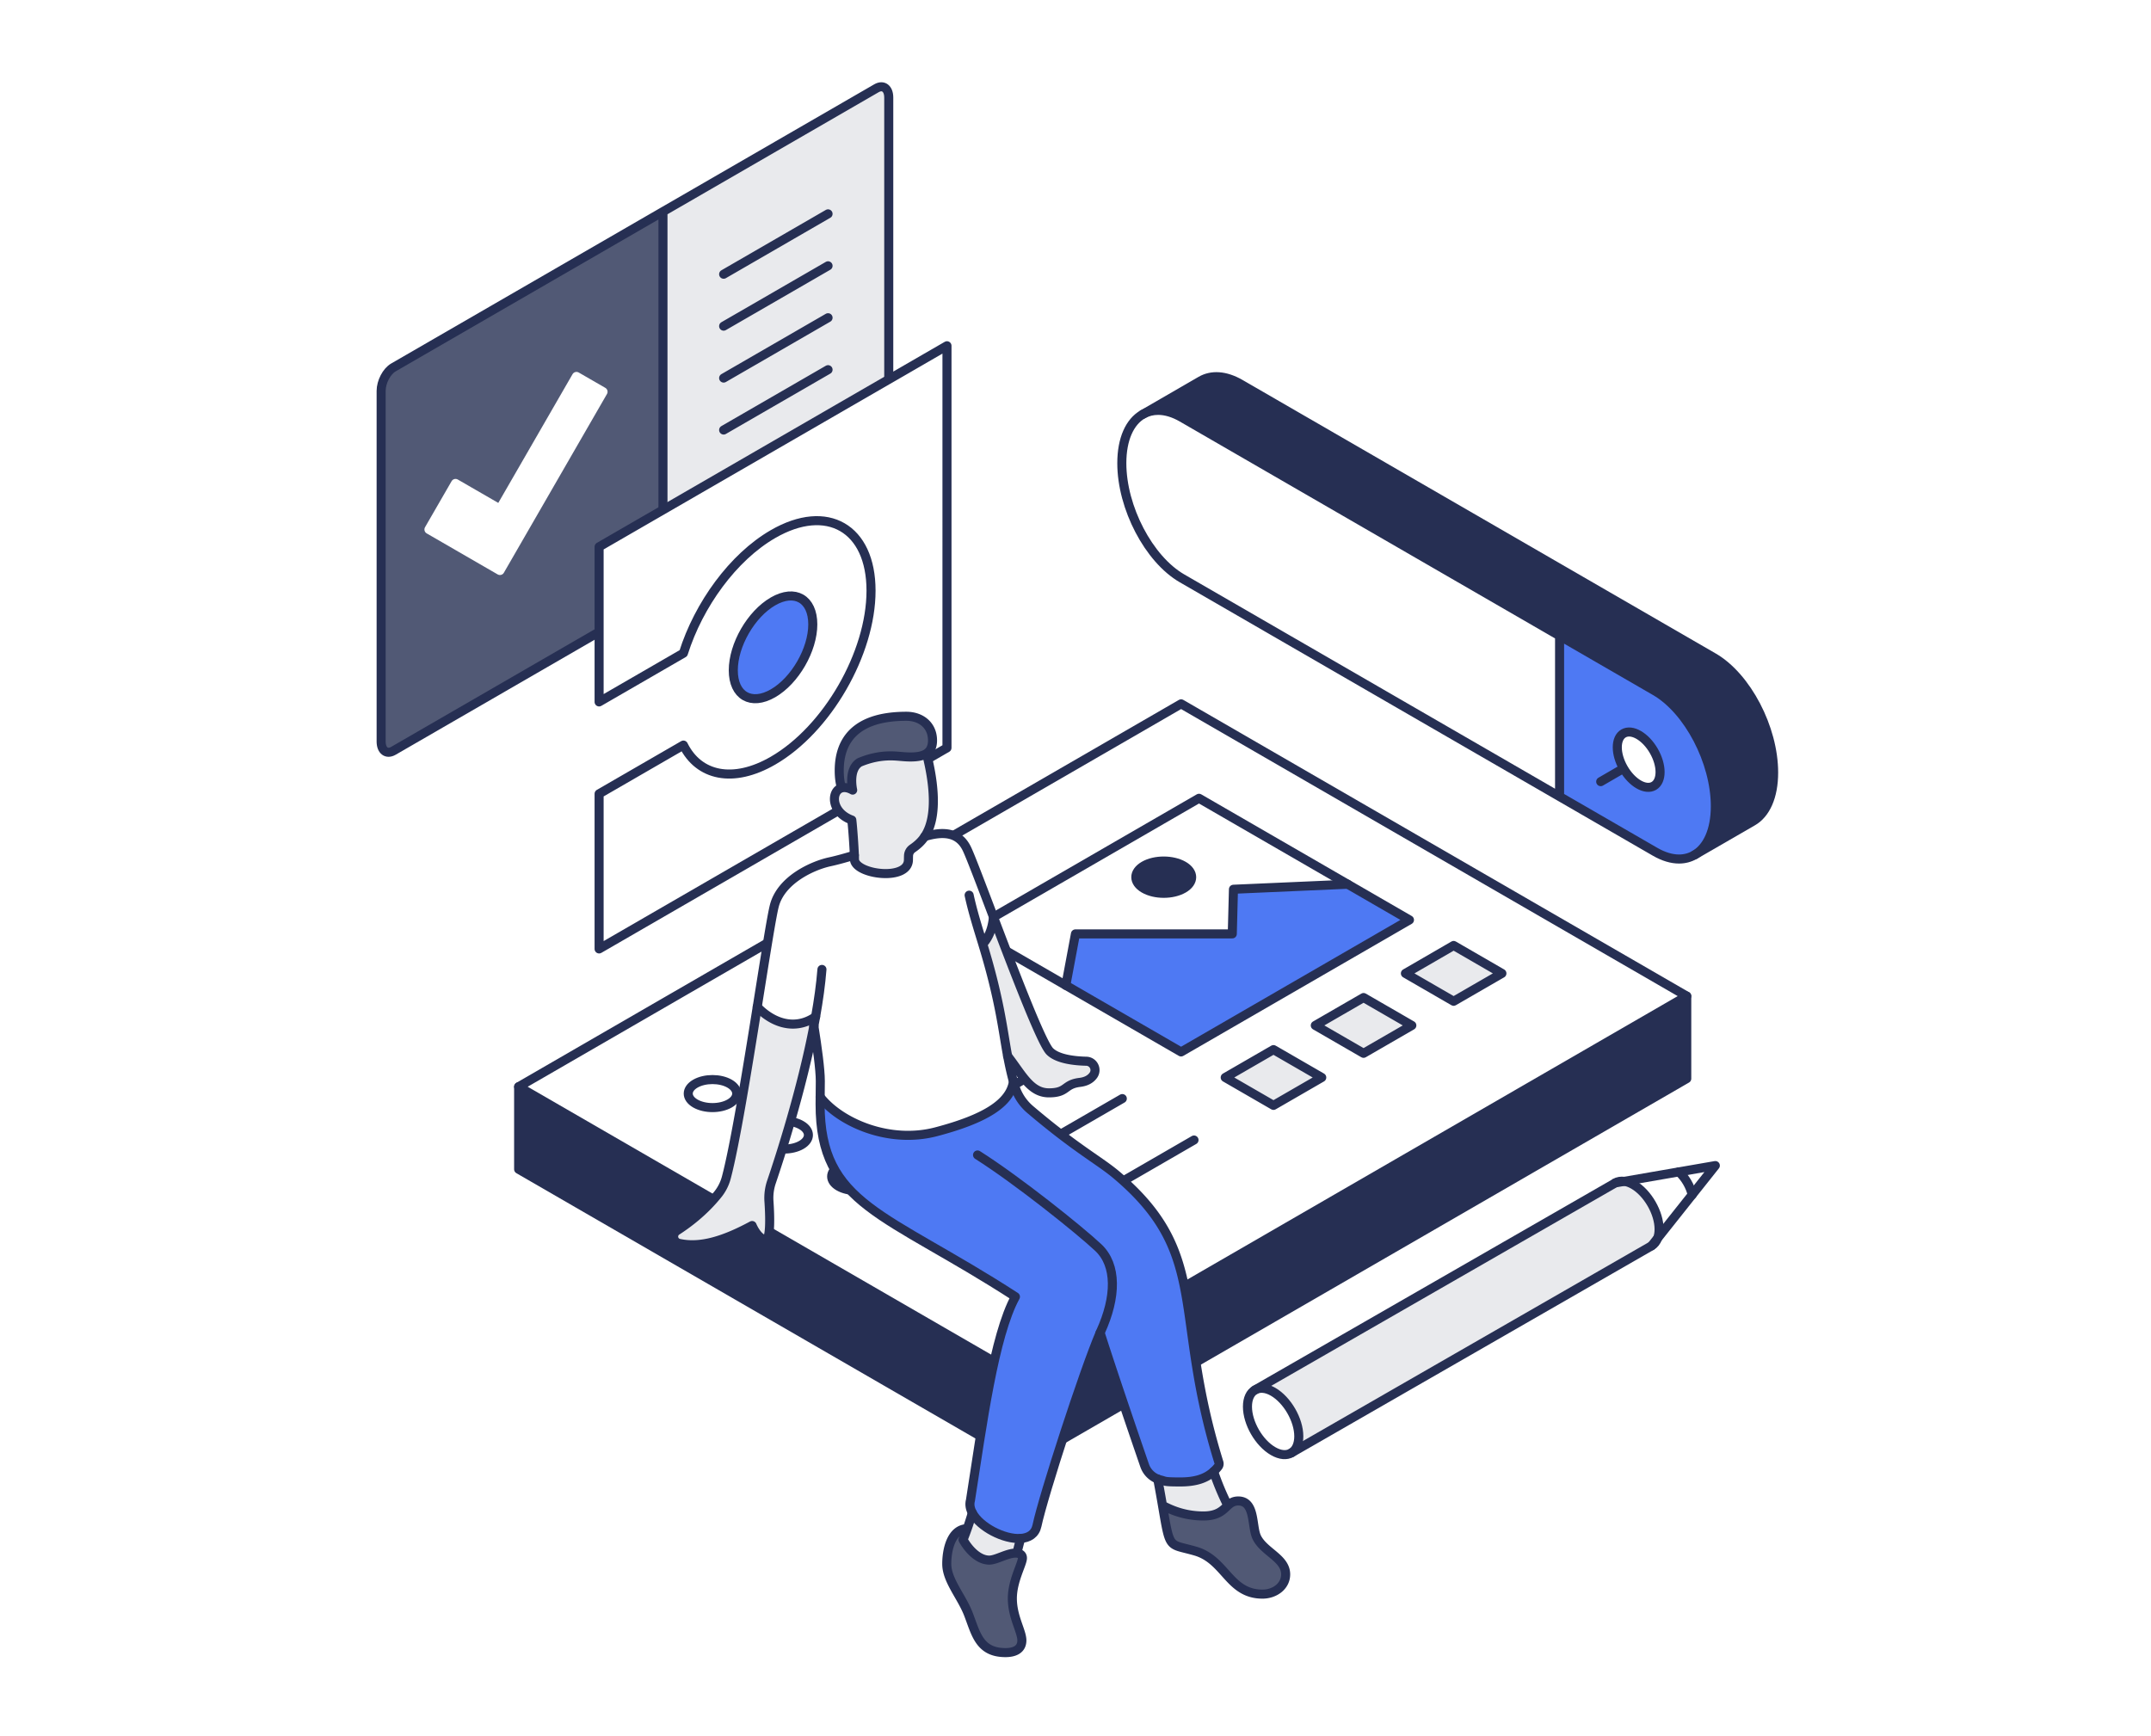 <svg xmlns="http://www.w3.org/2000/svg" width="570" height="460" viewBox="0 0 570 460"><g fill="none" fill-rule="evenodd"><path fill="#FFF" d="M0 0h570v460H0z"/><path fill="#262F53" d="M470 204.753c0 6.434-2.14 10.965-5.516 12.922l-15.445 8.927c3.382-1.945 5.515-6.483 5.515-12.922 0-11.764-7.144-25.438-15.955-30.53l-125.37-72.473c-2.25-1.3-4.39-1.915-6.333-1.915-1.415 0-2.724.326-3.892.954l15.224-8.81c2.803-1.613 6.45-1.464 10.446.844l125.364 72.475c8.817 5.09 15.962 18.757 15.962 30.528"/><path fill="#4E79F3" d="M438.598 183.15c8.812 5.092 15.956 18.765 15.956 30.53 0 6.44-2.14 10.97-5.521 12.915-1.218.709-2.601 1.078-4.102 1.078-1.942 0-4.082-.616-6.333-1.914l-25.32-14.64V168.51l25.32 14.64zm-8.368 20.507c2.214 3.842 5.805 5.923 8.018 4.643 2.214-1.281 2.214-5.437 0-9.278-2.213-3.842-5.804-5.916-8.018-4.636-2.213 1.28-2.213 5.436 0 9.271z"/><path fill="#FFF" d="M438.248 199.022c2.214 3.841 2.214 7.997 0 9.277-2.214 1.28-5.804-.8-8.018-4.641-2.213-3.836-2.213-7.991 0-9.272 2.214-1.28 5.804.794 8.018 4.636m-24.97-30.511v42.608l-100.05-57.835c-8.81-5.092-15.955-18.758-15.955-30.523 0-6.439 2.133-10.97 5.515-12.922l.215-.123c1.169-.628 2.479-.954 3.892-.954 1.944 0 4.083.616 6.333 1.914l100.05 57.835z"/><path stroke="#262F53" stroke-linecap="round" stroke-linejoin="round" stroke-width="2.4" d="M303.003 109.716c1.169-.628 2.479-.954 3.893-.954 1.943 0 4.082.615 6.332 1.914l125.37 72.475c8.812 5.091 15.956 18.764 15.956 30.53 0 6.438-2.144 10.961-5.521 12.914-1.22.706-2.601 1.078-4.102 1.078-1.942 0-4.082-.616-6.333-1.915l-125.37-72.474c-8.81-5.091-15.955-18.758-15.955-30.523 0-6.44 2.133-10.97 5.515-12.922m110.488 58.675v42.6"/><path stroke="#262F53" stroke-linecap="round" stroke-linejoin="round" stroke-width="2.4" d="M438.248 208.3c-2.214 1.28-5.804-.801-8.018-4.642-2.213-3.836-2.213-7.991 0-9.271 2.214-1.282 5.804.793 8.018 4.635 2.214 3.841 2.214 7.997 0 9.277zm-8.022-4.646l-6.05 3.51"/><path stroke="#262F53" stroke-linecap="round" stroke-linejoin="round" stroke-width="2.4" d="M302.788 109.84l15.44-8.933c2.803-1.614 6.45-1.465 10.447.843l125.362 72.475c8.818 5.09 15.963 18.757 15.963 30.528 0 6.434-2.14 10.965-5.515 12.922l-15.446 8.926"/><path fill="#262F53" d="M446.976 264.004v21.87l-175.55 101.47v-21.86z"/><path fill="#E9EAED" d="M397.996 257.984l-12.79 7.39-12.78-7.39 12.78-7.4zm-23.87 13.79l-12.79 7.39-12.79-7.39 12.79-7.39z"/><path fill="#4E79F3" d="M373.496 243.814l-60.52 34.99-30.54-17.65 2.55-13.64h41.56l.31-11.83 30.28-1.33z"/><path fill="#FFF" d="M313.62 235.504c2.887-1.665 2.879-4.38-.008-6.045s-7.573-1.673-10.46-.008c-2.895 1.673-2.887 4.388 0 6.053 2.887 1.674 7.573 1.674 10.468 0zm43.512-1.153l-30.277 1.337-.312 11.83H284.99l-2.55 13.632-25.24-14.588 60.522-34.99 39.41 22.78z"/><path fill="#E9EAED" d="M350.256 285.574l-12.79 7.39-12.79-7.39 12.79-7.39z"/><path fill="#262F53" d="M313.612 229.46c2.887 1.664 2.895 4.379.008 6.044-2.895 1.674-7.581 1.674-10.468 0-2.887-1.665-2.895-4.38 0-6.053 2.887-1.665 7.573-1.657 10.46.008m-42.185 136.025v21.86l-133.99-77.45v-21.87z"/><path fill="#FFF" d="M267.789 330.25c2.51 1.448 2.51 3.794 0 5.252-2.503 1.449-6.574 1.449-9.085 0-2.503-1.45-2.503-3.804 0-5.253 2.52-1.45 6.582-1.45 9.085 0"/><path fill="#FFF" d="M337.467 292.961l12.787-7.39-12.787-7.39-12.787 7.39 12.787 7.39zm-24.495-14.156l60.522-34.99-55.772-32.243-60.521 34.99 55.771 32.243zm48.366.36l12.788-7.39-12.788-7.39-12.787 7.39 12.787 7.39zm23.872-13.795l12.787-7.39-12.787-7.399-12.788 7.398 12.788 7.39zm61.769-1.37L271.427 365.48l-133.99-77.459 175.551-101.479 133.99 77.459zm-207.276 60.516c2.519 1.45 6.582 1.45 9.085 0 2.51-1.449 2.51-3.795 0-5.252-2.503-1.45-6.566-1.45-9.085 0-2.503 1.45-2.503 3.803 0 5.252zM203.26 303.45c2.503 1.45 6.574 1.45 9.085 0 2.511-1.457 2.503-3.803 0-5.252-2.511-1.45-6.574-1.45-9.085 0-2.503 1.45-2.503 3.803 0 5.252zm19.001 10.986c2.511 1.449 6.574 1.449 9.085 0 2.511-1.458 2.503-3.804 0-5.253-2.511-1.449-6.574-1.457-9.085 0-2.503 1.45-2.503 3.803 0 5.253zm36.443 21.066c2.511 1.449 6.582 1.449 9.085 0 2.51-1.458 2.51-3.804 0-5.253-2.503-1.449-6.566-1.449-9.085 0-2.503 1.45-2.503 3.803 0 5.253zm-74.445-43.037c2.511 1.45 6.574 1.45 9.085 0 2.511-1.45 2.511-3.795 0-5.253-2.511-1.449-6.574-1.449-9.085 0-2.503 1.45-2.503 3.804 0 5.253z"/><path fill="#FFF" d="M248.788 319.264c2.51 1.457 2.51 3.803 0 5.252-2.503 1.45-6.566 1.45-9.085 0-2.503-1.449-2.503-3.803 0-5.252 2.519-1.45 6.582-1.45 9.085 0m-17.442-10.081c2.503 1.45 2.511 3.795 0 5.253-2.511 1.449-6.574 1.449-9.085 0-2.503-1.45-2.503-3.804 0-5.253 2.511-1.457 6.574-1.449 9.085 0m-19.001-5.733c-2.511 1.45-6.582 1.45-9.085 0-2.503-1.449-2.503-3.803 0-5.252 2.511-1.45 6.574-1.45 9.085 0 2.503 1.449 2.511 3.795 0 5.252m-19.001-16.238c2.511 1.458 2.511 3.804 0 5.253-2.511 1.45-6.574 1.45-9.085 0-2.503-1.45-2.503-3.803 0-5.253 2.511-1.449 6.574-1.449 9.085 0"/><path stroke="#262F53" stroke-linecap="round" stroke-linejoin="round" stroke-width="2.4" d="M137.436 288.024l175.55-101.48 133.99 77.46-175.55 101.48zm133.991 77.46v21.86"/><path stroke="#262F53" stroke-linecap="round" stroke-linejoin="round" stroke-width="2.4" d="M137.436 288.024v21.87l133.99 77.45 175.55-101.47v-21.87"/><path stroke="#262F53" stroke-linecap="round" stroke-linejoin="round" stroke-width="2.4" d="M357.136 234.354l16.36 9.46-60.52 34.99-55.78-32.24 60.53-34.99z"/><path stroke="#262F53" stroke-linecap="round" stroke-linejoin="round" stroke-width="2.4" d="M282.437 261.154l2.55-13.64h41.56l.31-11.83 30.28-1.33m-43.525-4.894c-2.887-1.666-7.573-1.674-10.46-.009-2.895 1.673-2.887 4.388 0 6.053 2.887 1.674 7.573 1.674 10.468 0 2.887-1.665 2.879-4.38-.008-6.045zM184.26 287.212c2.51-1.449 6.573-1.449 9.084 0 2.511 1.458 2.511 3.804 0 5.253-2.511 1.45-6.574 1.45-9.085 0-2.503-1.45-2.503-3.803 0-5.253zm19 10.986c2.511-1.45 6.574-1.45 9.085 0 2.503 1.449 2.511 3.795 0 5.252-2.511 1.45-6.582 1.45-9.085 0-2.503-1.449-2.503-3.803 0-5.252zm19.001 10.985c2.511-1.457 6.574-1.449 9.085 0 2.503 1.45 2.511 3.795 0 5.253-2.511 1.449-6.574 1.449-9.085 0-2.503-1.45-2.503-3.804 0-5.253zm-21.035-26.529l40.74-23.55m-21.74 34.54l40.74-23.55m-21.74 34.53l40.74-23.55m-40.263 38.19c2.519-1.45 6.582-1.45 9.085 0 2.51 1.457 2.51 3.803 0 5.252-2.503 1.45-6.566 1.45-9.085 0-2.503-1.449-2.503-3.803 0-5.252zm19.001 10.986c2.52-1.45 6.582-1.45 9.085 0 2.51 1.448 2.51 3.794 0 5.252-2.503 1.449-6.574 1.449-9.085 0-2.503-1.45-2.503-3.804 0-5.253zm-2.028-15.546l40.73-23.54m-21.729 34.53l40.73-23.55m33.849-16.57l-12.79 7.39-12.79-7.39 12.79-7.39zm23.87-13.8l-12.79 7.39-12.79-7.39 12.79-7.39zm23.87-13.79l-12.79 7.39-12.78-7.39 12.78-7.4z"/><path fill="#E9EAED" d="M235.513 25.856v92.914c0 2.4-1.46 5.19-3.257 6.229l-56.572 32.702V56.092l56.572-32.701c1.798-1.039 3.257.065 3.257 2.465"/><path fill="#515975" d="M132.483 151.2l27.318-47.366-7.037-4.068-20.281 35.163-11.772-6.797-7.036 12.203 18.808 10.864zm43.202-95.108v101.609l-71.429 41.29c-1.797 1.038-3.256-.066-3.256-2.466v-92.914c0-2.4 1.46-5.19 3.256-6.229l71.429-41.29z"/><path fill="#FFF" d="M159.8 103.83l-27.32 47.37-18.81-10.87 7.04-12.2 11.77 6.8 20.28-35.16z"/><path stroke="#262F53" stroke-linecap="round" stroke-linejoin="round" stroke-width="2.4" d="M175.684 56.093l56.572-32.702c1.797-1.04 3.257.065 3.257 2.465v92.913c0 2.4-1.46 5.191-3.257 6.23l-127.999 73.99c-1.798 1.04-3.256-.064-3.256-2.464v-92.913c0-2.4 1.458-5.191 3.256-6.23l71.427-41.29zm-.004-.003V157.7"/><path stroke="#FFF" stroke-linecap="round" stroke-linejoin="round" stroke-width="2.4" d="M159.8 103.83l-7.04-4.06-20.28 35.16-11.77-6.8-7.04 12.2 18.81 10.87z"/><path stroke="#262F53" stroke-linecap="round" stroke-linejoin="round" stroke-width="2.4" d="M191.76 72.68l27.67-16m-27.67 29.76l27.67-15.99m-27.67 29.75l27.67-15.99m-27.67 29.76l27.67-15.99"/><path fill="#FFF" d="M250.941 91.638v106.573l-92.183 53.287V210.39l22.342-12.914c4.04 8.185 13.153 10.247 23.75 4.121 14.344-8.29 25.968-28.455 25.968-45.038 0-16.584-11.624-23.303-25.968-15.01-10.597 6.125-19.71 18.723-23.75 31.571l-22.342 12.914v-41.108l92.183-53.287z"/><path fill="#4E79F3" d="M204.85 159.39c5.818-3.363 10.534-.637 10.534 6.09 0 6.725-4.716 14.903-10.534 18.266-5.818 3.363-10.534.638-10.534-6.089 0-6.726 4.716-14.904 10.534-18.267"/><path stroke="#262F53" stroke-linecap="round" stroke-linejoin="round" stroke-width="2.4" d="M158.759 186.034v-41.109l92.183-53.286V198.21l-92.183 53.29v-41.11l22.341-12.914c4.04 8.185 13.153 10.248 23.75 4.122 14.344-8.292 25.968-28.456 25.968-45.04 0-16.583-11.624-23.302-25.968-15.01-10.597 6.126-19.71 18.724-23.75 31.572l-22.341 12.915z"/><path stroke="#262F53" stroke-linecap="round" stroke-linejoin="round" stroke-width="2.4" d="M215.384 165.48c0-6.727-4.716-9.453-10.534-6.09-5.818 3.364-10.533 11.541-10.533 18.267 0 6.726 4.715 9.452 10.533 6.089 5.818-3.363 10.534-11.54 10.534-18.267z"/><path fill="#FFF" d="M454.554 308.918l-6.141 7.734c-.504-2.233-1.84-4.531-3.535-6.06l9.676-1.674z"/><path fill="#FFF" d="M448.413 316.652l-9.141 11.498c.248-.664.376-1.457.376-2.37 0-4.34-3.039-9.624-6.798-11.794-.863-.496-1.687-.793-2.439-.889l14.467-2.506c1.695 1.53 3.03 3.828 3.535 6.061"/><path fill="#E9EAED" d="M439.648 325.78c0 .913-.128 1.706-.376 2.37l-1.615 2.042-95.39 54.839c1.176-.737 1.904-2.242 1.904-4.356 0-4.34-3.047-9.624-6.806-11.802-1.879-1.08-3.574-1.185-4.806-.472v-.008l95.493-54.887 2.36-.409c.751.096 1.575.393 2.438.89 3.759 2.169 6.798 7.454 6.798 11.793"/><path fill="#FFF" d="M437.657 330.192l1.615-2.042c-.344.937-.904 1.626-1.615 2.042m-7.246-17.095l-2.359.409c.656-.393 1.464-.529 2.36-.409m-86.242 67.578c0 2.114-.727 3.62-1.902 4.356l-.096.056c-1.232.705-2.927.6-4.807-.488-3.758-2.17-6.797-7.447-6.797-11.787 0-2.17.76-3.699 1.991-4.411 1.232-.713 2.927-.609 4.806.472 3.759 2.178 6.806 7.462 6.806 11.802"/><path stroke="#262F53" stroke-linecap="round" stroke-linejoin="round" stroke-width="2.4" d="M342.172 385.087c-1.232.705-2.927.6-4.807-.488-3.758-2.17-6.797-7.447-6.797-11.787 0-2.17.76-3.699 1.991-4.411 1.232-.713 2.927-.609 4.806.472 3.759 2.178 6.806 7.462 6.806 11.802 0 2.114-.728 3.62-1.903 4.356m85.784-71.525c.656-.393 1.463-.526 2.36-.409.751.099 1.575.393 2.438.89 3.759 2.169 6.798 7.454 6.798 11.793 0 .913-.13 1.705-.376 2.37-.346.936-.904 1.626-1.615 2.042m7.221-19.601c1.695 1.53 3.03 3.828 3.535 6.061"/><path stroke="#262F53" stroke-linecap="round" stroke-linejoin="round" stroke-width="2.4" d="M332.56 368.39l95.49-54.88 26.5-4.59-16.89 21.27-95.49 54.9"/><path fill="#515975" d="M340.69 417.261c0 3.155-2.931 5.24-6.137 5.24-8.871 0-9.76-9.063-17.75-11.392-7.222-2.1-6.676-.142-8.758-12.14 2.577 1.417 6.242 2.817 10.847 2.817 3.921 0 5.178-1.589 6.467-2.761.74-.677 1.493-1.212 2.774-1.212 4.604 0 3.489 6.853 4.927 9.7 1.965 3.895 7.63 5.46 7.63 9.748"/><path fill="#E9EAED" d="M325.36 399.025c-1.29 1.172-2.547 2.761-6.468 2.761-4.605 0-8.27-1.4-10.847-2.817-.33-1.935-.735-4.224-1.254-6.962.252.094.519.181.786.244 1.351.316.707.52 5.186.52 4.078 0 6.813-.89 8.832-2.762a70.371 70.371 0 0 0 3.764 9.016"/><path fill="#4E79F3" d="M270.473 407.748c-4.416.291-10.804-3.02-12.817-6.788-.58-1.094-.8-2.219-.495-3.312 3.143-20.172 6.248-43.586 11.92-53.962-34.644-22.423-51.758-24.224-51.758-51.036 0-.637.008-1.283.015-1.92 5.265 6.79 18.286 12.502 30.732 9.229 12.887-3.391 19.558-7.514 20.485-13.273.087.315.18.638.275.96a13.356 13.356 0 0 0 4.18 6.436c12.408 10.534 18.27 13.445 22.922 17.378 24.838 21.038 14.722 36.457 27.07 76.149.115.37.04.78-.197 1.085-.376.489-.78.925-1.21 1.314-2.037 1.853-4.754 2.762-8.832 2.762-4.479 0-3.835-.203-5.186-.519a5.93 5.93 0 0 1-4.267-3.871c-3.01-8.74-8.478-24.759-11.787-35.144-4.297 9.583-15.031 43.083-16.729 51.123-.47 2.234-2.16 3.239-4.321 3.389"/><path fill="#E9EAED" d="M289.92 282.572a2.341 2.341 0 0 1-.203 2.43c-.723.992-1.847 1.66-3.592 1.873-4.251.511-3.198 2.77-8.172 2.77-4.345 0-6.596-3.825-9.657-8.049a86.095 86.095 0 0 0-1.28-1.715c-1.266-6.625-2.01-14.67-6.546-29.527-.015-.047-.024-.094-.04-.141 1.4-1.542 2.523-3.76 2.83-7.183 5.625 14.822 12.737 33.413 14.937 35.624 2.035 2.03 6.412 2.533 9.673 2.612a2.331 2.331 0 0 1 2.05 1.306"/><path fill="#515975" d="M269.475 411.644c.77.065 1.462.432 1.462 1.29 0 1.534-2.672 5.98-2.672 10.715 0 4.933 2.522 8.686 2.522 11.109 0 2.408-1.957 3.242-4.338 3.242-6.977 0-7.834-5.083-9.86-10.275-1.832-4.681-5.706-8.882-5.706-13.241 0-3.556 1.092-9.213 5.43-9.338a63.643 63.643 0 0 1-1.108 2.926c1.391 2.517 4.008 5.413 6.939 5.413 1.877 0 4.714-1.857 7.016-1.857.11 0 .212.007.315.016"/><path fill="#E9EAED" d="M257.657 400.96c2.01 3.769 8.4 7.079 12.816 6.787-.354 1.3-.7 2.638-.998 3.896-.103-.007-.204-.015-.315-.015-2.302 0-5.139 1.857-7.016 1.857-2.931 0-5.548-2.895-6.94-5.413.362-.881.74-1.88 1.11-2.927.478-1.368.95-2.816 1.343-4.185"/><path fill="#FFF" d="M216.132 269.449c-1.744 1.235-3.791 1.974-6.03 1.974-3.52 0-6.86-1.864-9.438-4.555 2.059-12.902 3.796-24.003 4.534-26.828 1.8-6.883 10.152-10.66 14.742-11.643 1.877-.401 4.276-1.078 6.46-1.74.024.49.03.906.03 1.22.393 3.926 14.262 5.736 14.301 0 .003-.362.01-.724.023-1.077a2.408 2.408 0 0 1 1.046-1.912c1.227-.839 2.341-1.817 3.245-3.17 4.557-1.354 9.012-1.425 11.244 3.406 1.077 2.329 3.788 9.512 6.97 17.906-.306 3.422-1.43 5.641-2.829 7.183.016.047.025.094.04.142 4.537 14.857 5.28 22.902 6.545 29.526.44 2.344.912 4.532 1.54 6.805-.927 5.76-7.599 9.882-20.485 13.273-12.447 3.272-25.467-2.439-30.732-9.229.016-1.408.04-2.809.04-4.209 0-3.037-.81-8.988-1.706-14.605.166-.826.31-1.649.46-2.467"/><path fill="#E9EAED" d="M226.4 226.658c-.108-2.54-.41-7.01-.677-9.322-5.532-2.023-5.595-7.672-2.72-8.497.78-.228 1.784-.095 2.948.566 0 0-1.265-5.444 1.838-7.356 2.648-1.117 5.382-1.715 8.227-1.715 1.902 0 3.364.29 5.28.29 1.753 0 3.206-.243 4.228-.92 1.06 4.178 2.357 10.77 1.564 16.215-.37 2.542-1.093 4.382-2.043 5.798-.904 1.354-2.018 2.332-3.246 3.17a2.413 2.413 0 0 0-1.045 1.913c-.013.354-.02.716-.023 1.078-.04 5.736-13.908 3.925-14.301 0 0-.315-.009-.732-.03-1.22"/><path fill="#515975" d="M247.111 196.235c0 1.707-.581 2.809-1.587 3.47-1.021.676-2.475.92-4.227.92-1.918 0-3.379-.291-5.28-.291-2.845 0-5.58.598-8.228 1.715-3.104 1.912-1.839 7.356-1.839 7.356-1.162-.661-2.168-.795-2.947-.566-.384-1.243-.612-2.73-.612-4.619 0-8.19 4.58-14.38 17.782-14.38 3.96 0 6.938 2.453 6.938 6.395"/><path fill="#E9EAED" d="M216.132 269.449c-.15.818-.297 1.64-.46 2.467-3.352 17.13-9.036 34.856-11.228 41.323a13.13 13.13 0 0 0-.676 5.137c.259 3.84.503 10.558-1.021 10.204-2.13-.487-3.442-3.769-3.442-3.769-7.371 3.966-13.654 5.98-19.362 4.721a1.827 1.827 0 0 1-1.407-1.471 1.843 1.843 0 0 1 .818-1.864c2.887-1.856 7.198-5.06 10.906-9.694a11.96 11.96 0 0 0 2.209-4.397c2.301-8.702 5.523-28.495 8.195-45.238 2.578 2.691 5.917 4.555 9.438 4.555 2.239 0 4.286-.739 6.03-1.974"/><path stroke="#262F53" stroke-linecap="round" stroke-linejoin="round" stroke-width="2.4" d="M215.672 271.916c.165-.826.313-1.649.46-2.467.774-4.31 1.364-8.544 1.678-12.517"/><path stroke="#262F53" stroke-linecap="round" stroke-linejoin="round" stroke-width="2.4" d="M226.4 226.658c-2.184.66-4.583 1.337-6.46 1.74-4.59.982-12.942 4.758-14.742 11.643-.738 2.824-2.475 13.925-4.534 26.827-2.672 16.742-5.893 36.536-8.195 45.238a11.968 11.968 0 0 1-2.208 4.398c-3.71 4.633-8.02 7.837-10.907 9.692a1.842 1.842 0 0 0-.817 1.865 1.825 1.825 0 0 0 1.406 1.471c5.708 1.26 11.992-.755 19.362-4.72 0 0 1.312 3.28 3.442 3.768 1.524.354 1.28-6.364 1.02-10.204a13.134 13.134 0 0 1 .677-5.138c2.192-6.467 7.944-24.179 11.228-41.322m51.335 7.957c.432.567.866 1.14 1.289 1.723 3.06 4.224 5.312 8.049 9.657 8.049 4.974 0 3.92-2.258 8.172-2.77 1.745-.212 2.869-.88 3.592-1.873a2.34 2.34 0 0 0 .203-2.43 2.333 2.333 0 0 0-2.05-1.307c-3.261-.078-7.638-.582-9.673-2.611-2.2-2.211-9.314-20.8-14.938-35.624-3.184-8.394-5.893-15.577-6.97-17.906-2.231-4.83-6.687-4.76-11.244-3.407"/><path stroke="#262F53" stroke-linecap="round" stroke-linejoin="round" stroke-width="2.4" d="M245.524 199.704c1.061 4.178 2.358 10.77 1.564 16.215-.37 2.542-1.094 4.38-2.043 5.799-.905 1.351-2.018 2.331-3.245 3.17a2.411 2.411 0 0 0-1.045 1.912c-.014.354-.022.715-.024 1.077-.04 5.736-13.908 3.926-14.301 0 0-.314-.008-.73-.03-1.22-.108-2.54-.41-7.01-.677-9.321-5.532-2.023-5.593-7.663-2.72-8.497.78-.227 1.785-.095 2.948.566 0 0-1.266-5.444 1.838-7.356 2.648-1.117 5.383-1.715 8.227-1.715 1.902 0 3.363.291 5.28.291 1.753 0 3.205-.246 4.228-.92 1.005-.663 1.588-1.763 1.588-3.47 0-3.942-2.979-6.397-6.939-6.397-13.201 0-17.782 6.192-17.782 14.382 0 1.888.228 3.375.613 4.619m-5.674 81.883c5.265 6.79 18.294 12.51 30.74 9.237 12.887-3.391 19.558-7.514 20.486-13.273"/><path stroke="#262F53" stroke-linecap="round" stroke-linejoin="round" stroke-width="2.4" d="M259.04 306.11c10.608 6.72 26.983 19.835 31.98 24.523 4.99 4.69 4.824 13.119.621 22.336-.039.087-.077.173-.117.268-4.167 9.64-15.032 43.081-16.73 51.122-.471 2.234-2.16 3.243-4.321 3.388-4.416.299-10.808-3.017-12.816-6.787-.583-1.093-.802-2.219-.495-3.313 3.143-20.171 6.246-43.585 11.92-53.962-34.645-22.421-51.76-24.224-51.76-51.035 0-.638.056-4.728.056-6.129 0-3.037-.81-8.987-1.706-14.605"/><path stroke="#262F53" stroke-linecap="round" stroke-linejoin="round" stroke-width="2.4" d="M291.524 353.236c3.308 10.385 8.776 26.403 11.786 35.144a5.933 5.933 0 0 0 4.267 3.87c1.351.318.708.52 5.186.52 4.078 0 6.795-.909 8.832-2.761.429-.39.834-.826 1.21-1.314.237-.307.312-.715.197-1.086-12.348-39.692-2.232-55.111-27.07-76.148-4.652-3.934-10.514-6.845-22.922-17.38a13.363 13.363 0 0 1-4.18-6.435 60.63 60.63 0 0 1-.275-.96c-.627-2.274-1.096-4.461-1.54-6.805-1.255-6.627-2.008-14.67-6.546-29.526-.014-.048-.024-.095-.039-.142-1.298-4.25-2.679-8.614-3.614-12.957m-56.152 29.612c2.578 2.69 5.917 4.555 9.437 4.555 2.24 0 4.287-.74 6.031-1.974m47.128-26.419c-.307 3.422-1.43 5.641-2.83 7.183m-2.773 150.747a76.681 76.681 0 0 1-1.344 4.185 61.885 61.885 0 0 1-1.108 2.927c1.391 2.518 4.008 5.413 6.939 5.413 1.877 0 4.714-1.857 7.016-1.857.11 0 .212.007.315.015.77.066 1.462.434 1.462 1.291 0 1.534-2.672 5.98-2.672 10.716 0 4.932 2.522 8.685 2.522 11.108 0 2.407-1.957 3.242-4.338 3.242-6.977 0-7.834-5.083-9.86-10.276-1.832-4.68-5.706-8.882-5.706-13.24 0-3.556 1.092-9.212 5.43-9.339m14.16 2.603a125.553 125.553 0 0 0-.998 3.896"/><path stroke="#262F53" stroke-linecap="round" stroke-linejoin="round" stroke-width="2.4" d="M306.791 392.007c.518 2.737.92 5.027 1.253 6.963 2.065 12 1.537 10.039 8.758 12.139 7.991 2.328 8.88 11.392 17.751 11.392 3.206 0 6.137-2.085 6.137-5.24 0-4.287-5.666-5.853-7.63-9.747-1.438-2.848-.322-9.701-4.927-9.701-1.281 0-2.034.536-2.773 1.212-1.287 1.174-2.547 2.76-6.468 2.76-4.604 0-8.27-1.4-10.848-2.815m13.559-8.954a70.185 70.185 0 0 0 3.756 9.009"/></g></svg>
